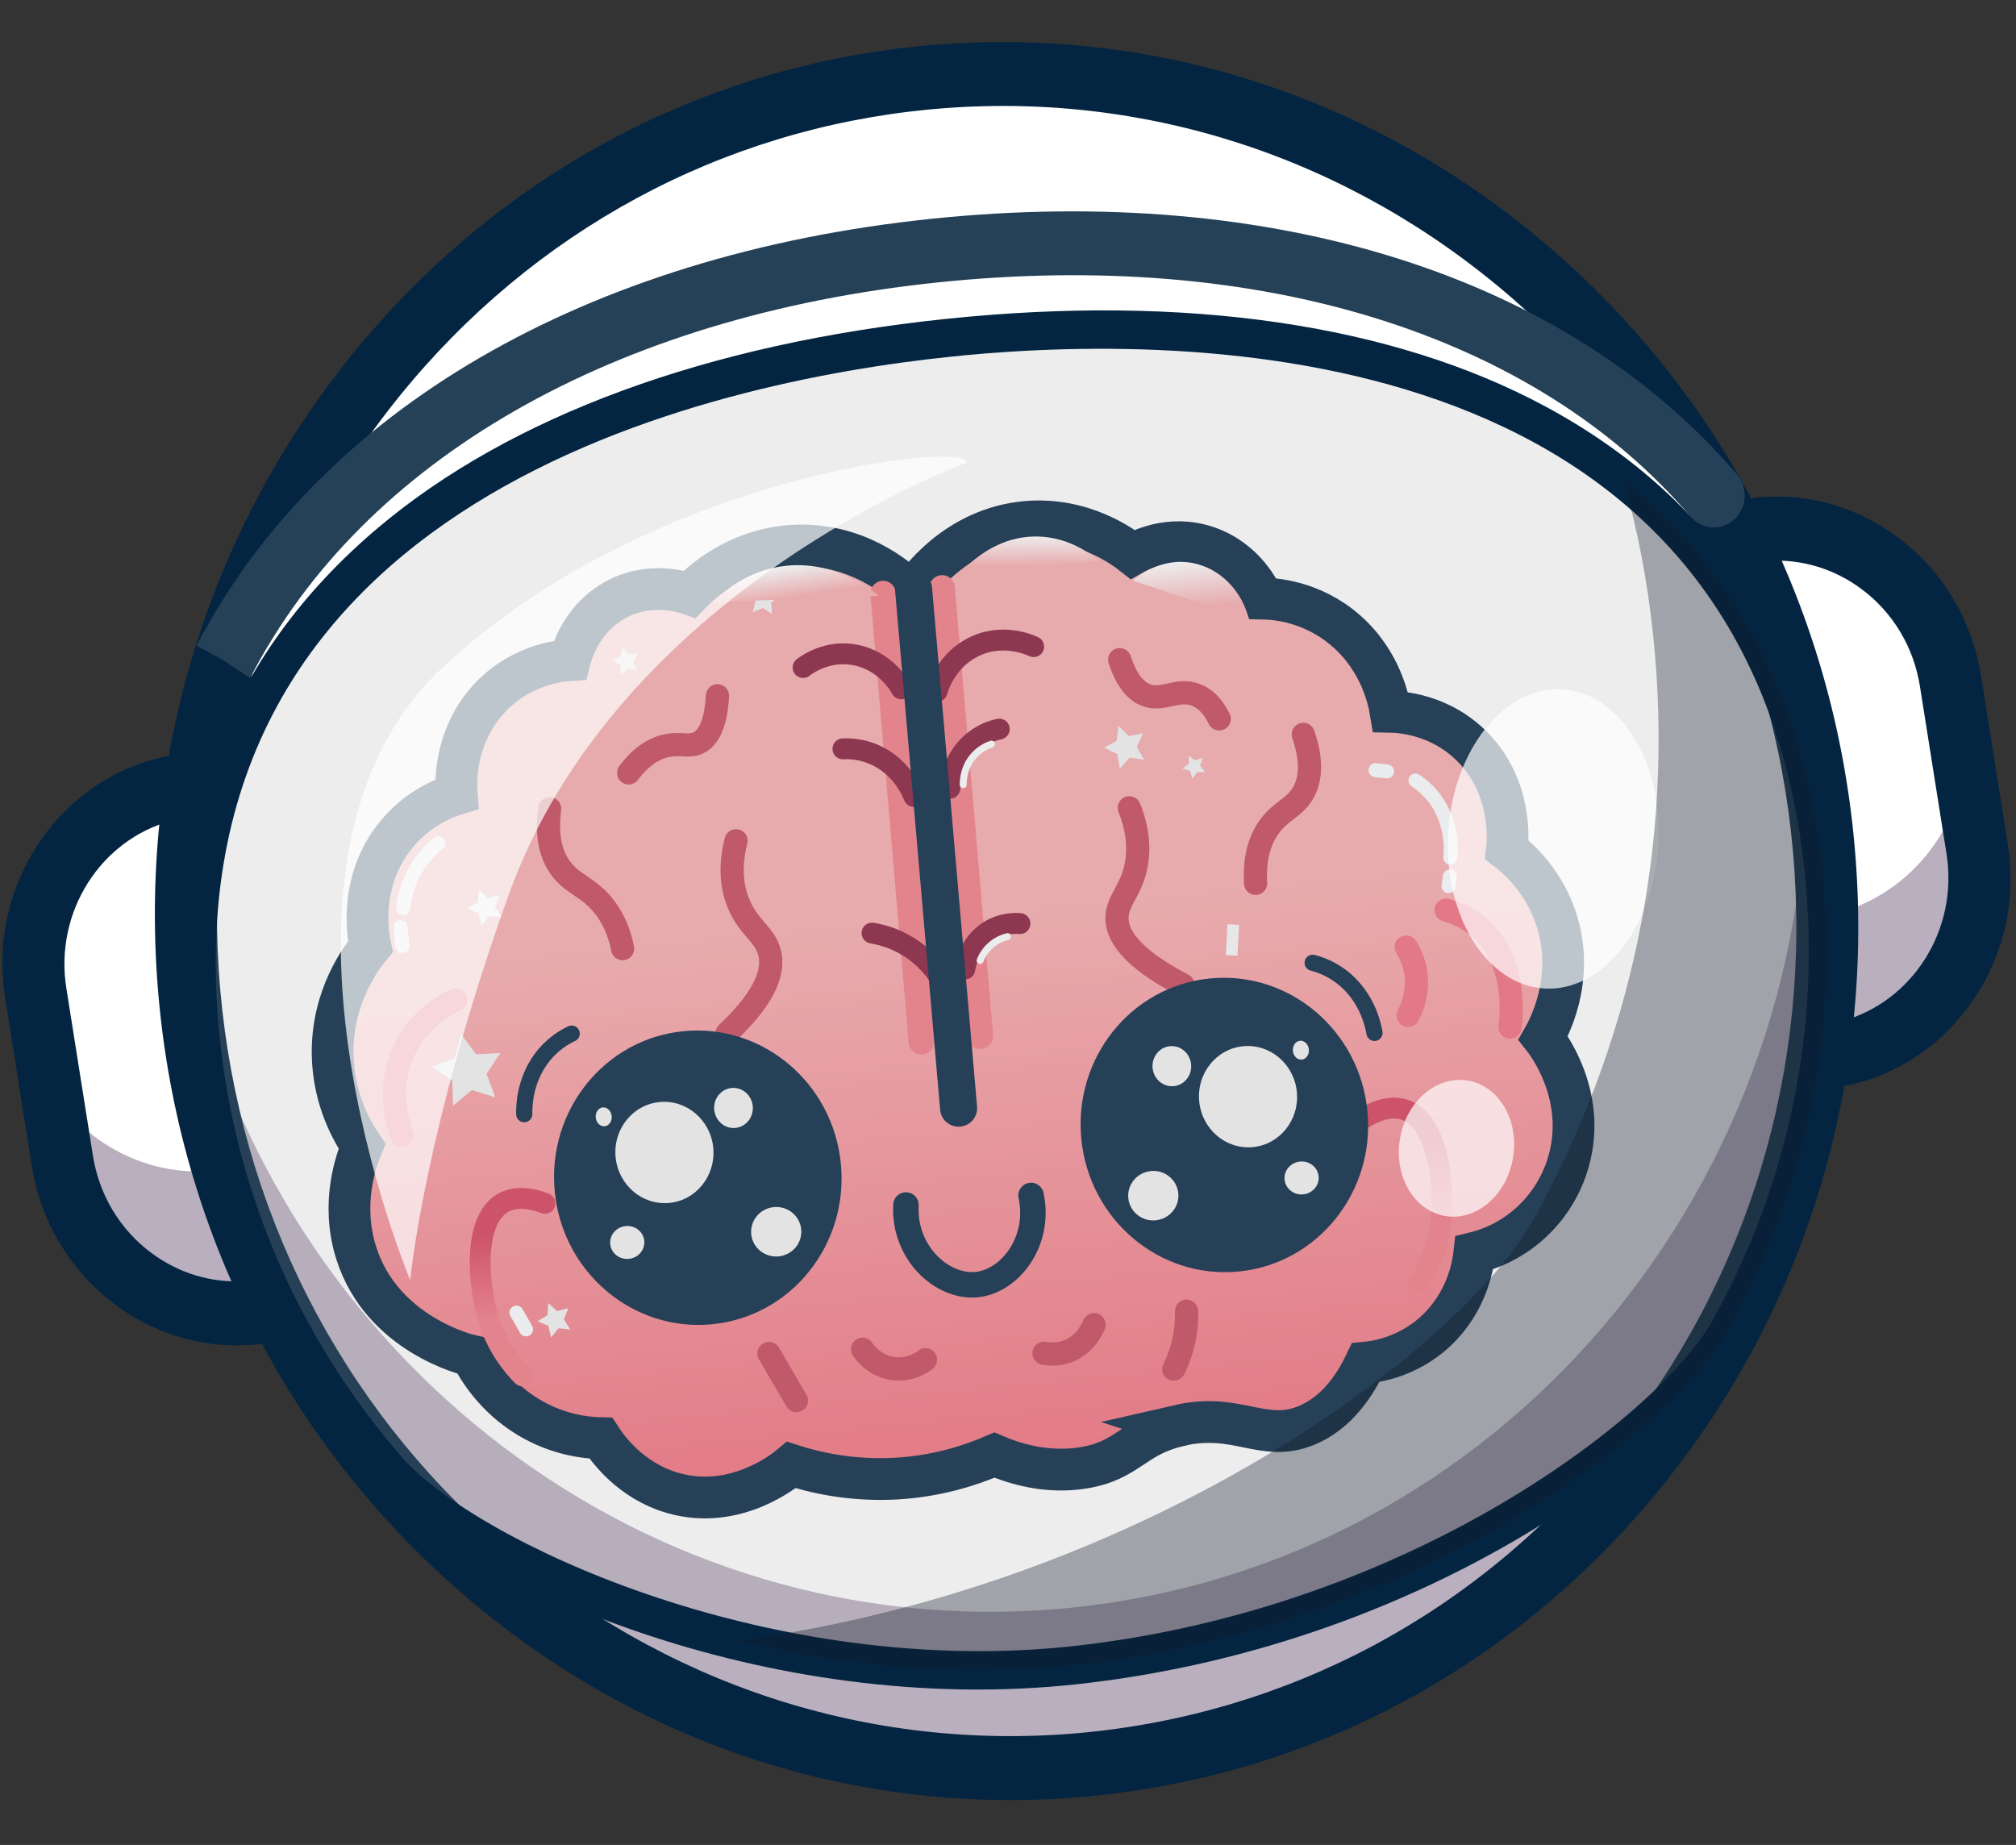 <svg width="224" height="205" viewBox="0 0 224 205" fill="none" xmlns="http://www.w3.org/2000/svg">
<rect x="0" y="0" width="224" height="205" fill="#333333" stroke="none"/>
<path d="M203.6 117.33C202.59 117.49 201.63 116.78 201.47 115.73L192.82 61.18C192.65 60.13 193.34 59.15 194.35 58.99C204.97 57.26 214.99 64.76 216.73 75.73L219.68 94.33C221.42 105.3 214.22 115.6 203.6 117.33Z" fill="white"/>
<path d="M203.51 117.73C202.35 117.84 201.29 117 201.09 115.8L192.44 61.25C192.24 60 193.07 58.82 194.28 58.62C205.09 56.87 215.32 64.51 217.09 75.68L220.04 94.28C220.9 99.69 219.66 105.1 216.57 109.53C213.47 113.96 208.89 116.86 203.65 117.71C203.65 117.71 203.55 117.72 203.51 117.73ZM195.64 59.21C195.23 59.25 194.82 59.3 194.4 59.37C194.01 59.43 193.66 59.65 193.43 59.98C193.2 60.31 193.11 60.72 193.17 61.12L201.82 115.67C201.95 116.51 202.72 117.09 203.53 116.95C208.57 116.13 212.99 113.33 215.97 109.07C218.95 104.81 220.14 99.59 219.31 94.39L216.36 75.79C215.54 70.58 212.8 66.01 208.65 62.91C204.84 60.06 200.27 58.77 195.64 59.21Z" fill="#371A45"/>
<g opacity="0.35">
<path d="M218.3 85.61L219.68 94.33C221.42 105.3 214.22 115.6 203.59 117.33C202.58 117.5 201.62 116.78 201.46 115.73L199.16 101.23C199.55 101.84 200.26 102.2 201.01 102.08L202.26 101.87C210.65 100.51 216.91 93.79 218.3 85.6V85.61Z" fill="#371A45"/>
</g>
<path d="M203.81 120.89C201.05 121.15 198.51 119.16 198.06 116.29L189.41 61.73C188.94 58.75 190.9 55.94 193.79 55.47C199.83 54.48 205.9 55.99 210.88 59.71C215.85 63.43 219.14 68.92 220.13 75.16L223.08 93.76C224.07 100.01 222.65 106.26 219.07 111.37C215.5 116.48 210.2 119.84 204.15 120.82C204.04 120.84 203.92 120.85 203.81 120.86V120.89ZM196.48 62.32L204.59 113.48C212.46 111.36 217.62 103.35 216.28 94.88L213.33 76.28C212.64 71.91 210.34 68.07 206.86 65.47C203.81 63.19 200.18 62.1 196.48 62.32Z" fill="#042541"/>
<path d="M20.06 87.35C21.07 87.19 22.03 87.9 22.19 88.95L30.84 143.5C31.01 144.55 30.32 145.53 29.31 145.69C18.69 147.42 8.67 139.92 6.93 128.95L3.98 110.35C2.24 99.38 9.44 89.08 20.06 87.35Z" fill="white"/>
<path d="M28.08 146.23C23.28 146.69 18.52 145.35 14.57 142.39C10.26 139.17 7.42 134.42 6.56 129.01L3.61 110.41C2.75 105 3.99 99.59 7.08 95.16C10.18 90.73 14.76 87.83 20 86.98C21.23 86.8 22.36 87.64 22.56 88.89L31.21 143.44C31.31 144.05 31.17 144.65 30.82 145.15C30.47 145.65 29.96 145.97 29.37 146.07C28.94 146.14 28.51 146.19 28.09 146.24L28.08 146.23ZM20.12 87.72C15.08 88.54 10.66 91.34 7.68 95.6C4.7 99.86 3.51 105.08 4.34 110.28L7.29 128.88C8.11 134.09 10.85 138.66 15 141.76C19.15 144.86 24.21 146.12 29.25 145.3C29.64 145.24 29.99 145.02 30.22 144.69C30.45 144.36 30.54 143.95 30.48 143.55L21.83 89C21.7 88.16 20.93 87.59 20.12 87.72Z" fill="#371A45"/>
<g opacity="0.35">
<path d="M28.439 128.36L30.84 143.49C31.009 144.54 30.31 145.52 29.3 145.68C23.72 146.58 18.31 144.95 14.18 141.6C10.45 138.58 7.75 134.15 6.93 128.94L5.689 121.1C9.789 127.49 17.27 131.19 25.06 129.92L26.989 129.61C27.689 129.49 28.23 129 28.45 128.35L28.439 128.36Z" fill="#371A45"/>
</g>
<path d="M28.39 149.39C16.47 150.53 5.48 141.89 3.52 129.5L0.57 110.9C-0.42 104.65 1 98.4 4.58 93.29C8.15 88.18 13.45 84.82 19.5 83.84C22.39 83.37 25.11 85.41 25.59 88.39L34.24 142.95C34.47 144.39 34.14 145.84 33.31 147.02C32.48 148.2 31.26 148.98 29.86 149.21C29.37 149.29 28.88 149.35 28.39 149.4V149.39ZM19.06 91.19C11.19 93.31 6.03 101.32 7.37 109.79L10.32 128.39C11.01 132.76 13.31 136.6 16.79 139.2C19.84 141.48 23.47 142.57 27.17 142.35L19.06 91.19Z" fill="#042541"/>
<path d="M120.76 196.132C170.872 191.342 207.486 145.503 202.539 93.747C197.592 41.99 152.957 3.917 102.845 8.707C52.733 13.497 16.119 59.336 21.066 111.093C26.013 162.849 70.647 200.922 120.76 196.132Z" fill="white"/>
<path d="M120.85 196.43C120.63 196.45 120.41 196.47 120.19 196.49C69.92 200.92 25.28 162.3 20.68 110.38C16.1 58.7 52.91 13.03 102.84 8.25C103.06 8.23 103.28 8.21 103.5 8.19C127.85 6.04 151.61 13.82 170.41 30.08C189.21 46.34 200.78 69.15 203.01 94.3C207.59 145.98 170.78 191.65 120.85 196.43ZM102.9 9.01C79.01 11.3 57.42 22.97 42.05 41.94C26.53 61.09 19.21 85.37 21.42 110.31C23.63 135.26 35.12 157.88 53.76 174.01C72.4 190.14 95.97 197.85 120.13 195.72C144.26 193.59 166.13 181.87 181.65 162.73C197.17 143.58 204.49 119.3 202.28 94.36C200.07 69.41 188.58 46.79 169.94 30.66C151.3 14.53 127.73 6.82 103.57 8.95C103.35 8.97 103.13 8.99 102.91 9.01H102.9Z" fill="#371A45"/>
<g opacity="0.35">
<path d="M200.62 81.43C201.57 85.62 202.25 89.93 202.64 94.33C207.22 146.12 170.3 191.68 120.15 196.11C70 200.53 25.63 162.13 21.03 110.35C20.9 108.86 20.8 107.37 20.74 105.89C30.91 151 71.95 182.79 117.83 178.75C166.53 174.45 202.76 131.35 200.61 81.43H200.62Z" fill="#371A45"/>
</g>
<path d="M121.16 199.59C120.93 199.61 120.7 199.63 120.47 199.65C95.3 201.87 70.74 193.83 51.31 177.02C31.88 160.21 19.91 136.64 17.61 110.65C15.31 84.66 22.94 59.36 39.11 39.41C55.28 19.46 78.06 7.24 103.21 5.03C128.38 2.81 152.94 10.85 172.37 27.65C191.8 44.46 203.77 68.03 206.07 94.03C208.37 120.02 200.74 145.32 184.57 165.27C168.55 185.04 146.05 197.2 121.16 199.58V199.59ZM103.2 12.17C80.12 14.38 59.26 25.66 44.41 43.99C29.42 62.49 22.34 85.95 24.48 110.05C26.62 134.15 37.71 156.01 55.73 171.59C73.74 187.18 96.52 194.63 119.85 192.57C143.21 190.48 164.3 179.19 179.29 160.69C194.28 142.19 201.36 118.73 199.22 94.63C197.08 70.53 185.99 48.67 167.97 33.09C149.96 17.5 127.18 10.05 103.85 12.11C103.64 12.13 103.42 12.15 103.21 12.17H103.2Z" fill="#042541"/>
<path d="M183.66 37.7C167.07 47 150.47 56.3 133.88 65.6Z" fill="url(#paint0_linear_758_926)"/>
<path d="M143.41 106.76C144.1 106.8 145.58 106.97 147.09 107.99C148.97 109.25 149.74 111.01 149.99 111.66" stroke="#F4888E" stroke-width="4.64" stroke-miterlimit="10"/>
<path d="M131.02 158.39C137.56 156.89 140.4 160.42 145.27 158.34C148.61 156.91 150.58 153.85 151.74 151.41C152.81 151.31 156.93 150.79 160.25 147.18C163.14 144.03 163.69 140.42 163.82 139.21C168.86 137.98 172.88 134.08 174.3 129C176.37 121.62 171.84 115.8 171.47 115.33C171.99 114.42 174.96 109.05 173.05 102.56C171.68 97.91 168.58 95.29 167.43 94.42C167.52 93.66 168.12 87.76 163.81 83.2C160.11 79.28 155.43 79.11 154.51 79.09C154.32 77.93 153.48 73.52 149.58 70.1C145.74 66.73 141.48 66.53 140.33 66.51C140.06 65.9 138.37 62.24 134.18 60.79C129.93 59.31 126.41 61.27 125.85 61.59C124.74 60.72 120.28 57.45 114.05 57.99C106.14 58.67 101.87 64.92 101.3 65.78C100.39 64.86 96.08 60.73 89.35 60.61C82.03 60.48 77.41 65.21 76.63 66.03C76.05 65.82 72.03 64.45 68.05 66.85C64.48 69 63.5 72.64 63.32 73.35C62.46 73.4 57.48 73.78 53.85 78.2C50.39 82.42 50.66 87.27 50.74 88.23C49.6 88.58 45.77 89.91 43.14 93.95C39.9 98.94 40.95 104.24 41.16 105.18C40.23 106.3 36.86 110.67 36.96 117.15C37.04 122.33 39.29 126 40.23 127.36C39.64 128.76 37.8 133.64 39.59 139.25C42.46 148.26 51.93 150.55 52.39 150.65C53.09 152.02 54.93 155.15 58.64 157.42C62.04 159.49 65.26 159.77 66.76 159.8C67.47 160.89 70 164.5 74.73 165.88C81.76 167.93 87.4 163.23 87.93 162.78C90.5 163.61 94.65 164.6 99.79 164.28C104.44 163.98 108.12 162.71 110.49 161.68C112.81 162.67 116.31 163.73 120.3 163.11C125.42 162.31 125.88 159.58 131.05 158.4L131.02 158.39Z" fill="url(#paint1_linear_758_926)" stroke="#042541" stroke-width="4.64" stroke-miterlimit="10"/>
<path d="M125.48 89.76C126.03 91.13 126.67 93.27 126.31 95.73C125.85 98.89 124.12 99.96 124.11 101.99C124.1 103.74 125.35 106.27 131.44 109.44" stroke="#C64559" stroke-width="2.58" stroke-miterlimit="10" stroke-linecap="round"/>
<path d="M124.41 73.3C125.29 76.01 126.47 76.9 127.33 77.23C129.25 77.96 130.86 76.39 132.93 77.23C134.28 77.77 135.05 79.02 135.47 79.88" stroke="#C64559" stroke-width="2.58" stroke-miterlimit="10" stroke-linecap="round"/>
<path d="M104.68 65.32L108.94 115.14" stroke="#F37B85" stroke-width="2.83" stroke-miterlimit="10" stroke-linecap="round"/>
<path d="M98.12 65.95L102.37 115.77" stroke="#F37B85" stroke-width="2.83" stroke-miterlimit="10" stroke-linecap="round"/>
<path d="M144.811 81.6C145.891 84.74 145.531 86.67 144.901 87.9C143.931 89.79 142.341 89.98 140.961 91.96C139.591 93.92 139.401 96.27 139.511 98.15" stroke="#C64559" stroke-width="2.58" stroke-miterlimit="10" stroke-linecap="round"/>
<path d="M81.78 93.42C81.36 95.08 81.02 97.5 81.9 99.98C82.98 103.04 85.02 103.73 85.53 105.94C85.94 107.72 85.37 110.5 80.78 114.81" stroke="#C64559" stroke-width="2.58" stroke-miterlimit="10" stroke-linecap="round"/>
<path d="M69.851 85.88C70.761 84.67 72.161 83.23 74.141 82.84C75.711 82.53 76.611 83.07 77.671 82.5C78.571 82.02 79.531 80.76 79.721 77.31" stroke="#C64559" stroke-width="2.58" stroke-miterlimit="10" stroke-linecap="round"/>
<path d="M61.07 89.87C60.63 93.25 61.4 95.18 62.2 96.34C63.59 98.34 65.42 98.48 67.22 100.86C68.45 102.48 68.95 104.21 69.18 105.41" stroke="#C64559" stroke-width="2.58" stroke-miterlimit="10" stroke-linecap="round"/>
<path d="M50.621 111.12C49.831 111.47 46.541 113.02 44.811 116.93C42.851 121.37 44.401 125.45 44.671 126.15" stroke="#F26D7C" stroke-width="2.58" stroke-miterlimit="10" stroke-linecap="round"/>
<path d="M95.84 149.92C96.05 150.24 97.02 151.59 98.84 152C100.97 152.48 102.59 151.28 102.83 151.09" stroke="#C64559" stroke-width="2.58" stroke-miterlimit="10" stroke-linecap="round"/>
<path d="M116 150.36C116.49 150.45 117.57 150.59 118.78 150.09C120.67 149.31 121.41 147.56 121.56 147.19" stroke="#C64559" stroke-width="2.58" stroke-miterlimit="10" stroke-linecap="round"/>
<path d="M156.24 105.23C156.6 105.8 157.03 106.65 157.25 107.76C157.72 110.2 156.81 112.17 156.46 112.83" stroke="#F26D7C" stroke-width="2.58" stroke-miterlimit="10" stroke-linecap="round"/>
<path d="M160.681 101.12C161.781 101.42 163.161 102 164.441 103.13C168.751 106.94 167.881 113.48 167.781 114.12" stroke="#F26D7C" stroke-width="2.58" stroke-miterlimit="10" stroke-linecap="round"/>
<path d="M104.12 76.82C104.27 76.3 105.14 73.49 107.99 71.98C111.27 70.23 114.45 71.66 114.85 71.85" stroke="#861937" stroke-width="2.32" stroke-miterlimit="10" stroke-linecap="round"/>
<path d="M105.54 87.59C105.58 86.99 105.84 84.48 107.87 82.63C109.06 81.54 110.34 81.16 111.03 81.01" stroke="#861937" stroke-width="2.32" stroke-miterlimit="10" stroke-linecap="round"/>
<path d="M107.2 107.68C107.26 107.29 107.68 104.87 109.85 103.48C111.31 102.54 112.78 102.58 113.33 102.62" stroke="#861937" stroke-width="2.32" stroke-miterlimit="10" stroke-linecap="round"/>
<path d="M104.501 108.73C103.941 107.86 102.801 106.33 100.851 105.14C99.291 104.19 97.821 103.83 96.891 103.68" stroke="#861937" stroke-width="2.32" stroke-miterlimit="10" stroke-linecap="round"/>
<path d="M101.55 88.5C101.27 87.81 100.11 85.21 97.29 83.91C95.81 83.23 94.46 83.17 93.66 83.21" stroke="#861937" stroke-width="2.32" stroke-miterlimit="10" stroke-linecap="round"/>
<path d="M100.151 76.54C99.93 76.14 98.42 73.51 95.21 72.81C91.98 72.1 89.581 73.9 89.231 74.17" stroke="#861937" stroke-width="2.32" stroke-miterlimit="10" stroke-linecap="round"/>
<path d="M101.51 65.49C103.18 84.7 104.85 103.91 106.51 123.13Z" fill="#F3F3F3"/>
<path d="M101.51 65.49C103.18 84.7 104.85 103.91 106.51 123.13" stroke="#042541" stroke-width="4.12" stroke-miterlimit="10" stroke-linecap="round"/>
<path d="M85.44 150.39C86.46 152.13 87.471 153.88 88.49 155.62" stroke="#C64559" stroke-width="2.58" stroke-miterlimit="10" stroke-linecap="round"/>
<path d="M131.84 145.69C131.86 146.49 131.82 147.48 131.61 148.6C131.33 150.09 130.84 151.29 130.42 152.13" stroke="#C64559" stroke-width="2.58" stroke-miterlimit="10" stroke-linecap="round"/>
<path d="M137.031 102.73L136.851 106.16" stroke="#F8F7F7" stroke-width="1.29" stroke-miterlimit="10"/>
<path d="M58.06 152.88C56.98 151.79 55 149.46 54.08 145.9C53.09 142.06 52.63 135.44 55.96 133.62C56.54 133.3 57.97 132.73 60.55 133.71" stroke="url(#paint2_linear_758_926)" stroke-width="2.32" stroke-miterlimit="10" stroke-linecap="round"/>
<path d="M157.61 142.6C158.46 141.32 159.96 138.66 160.19 134.99C160.44 131.03 159.63 124.44 156.02 123.29C155.39 123.09 153.87 122.8 151.53 124.25" stroke="url(#paint3_linear_758_926)" stroke-width="2.32" stroke-miterlimit="10" stroke-linecap="round"/>
<path d="M110.161 82.68C109.761 82.81 108.79 83.2 108.01 84.2C107.05 85.43 107.021 86.79 107.021 87.19" stroke="#FDFEFF" stroke-width="0.77" stroke-miterlimit="10" stroke-linecap="round"/>
<path d="M111.95 104.07C111.52 104.17 110.59 104.47 109.78 105.33C109.31 105.84 109.04 106.36 108.9 106.73" stroke="#FDFEFF" stroke-width="0.77" stroke-miterlimit="10" stroke-linecap="round"/>
<path d="M57.38 145.84C57.74 146.46 58.09 147.09 58.45 147.71" stroke="#FDFEFF" stroke-width="1.55" stroke-miterlimit="10" stroke-linecap="round"/>
<path d="M44.7 105.11L44.5 103.03" stroke="#FDFEFF" stroke-width="1.55" stroke-miterlimit="10" stroke-linecap="round"/>
<path d="M44.81 100.9C44.891 100.1 45.09 99.06 45.55 97.94C46.45 95.73 47.88 94.37 48.71 93.69" stroke="#FDFEFF" stroke-width="1.55" stroke-miterlimit="10" stroke-linecap="round"/>
<path d="M152.83 85.57C153.26 85.62 153.69 85.66 154.12 85.71" stroke="#FDFEFF" stroke-width="1.55" stroke-miterlimit="10" stroke-linecap="round"/>
<path d="M157.271 86.72C157.931 87.16 158.77 87.84 159.51 88.87C161.37 91.47 161.231 94.38 161.141 95.29" stroke="#FDFEFF" stroke-width="1.55" stroke-miterlimit="10" stroke-linecap="round"/>
<path d="M161.09 97.4C161.04 97.76 160.99 98.11 160.94 98.47" stroke="#FDFEFF" stroke-width="1.55" stroke-miterlimit="10" stroke-linecap="round"/>
<path d="M55.711 101.93L54.351 101.79L53.481 102.86L53.181 101.48L51.931 100.95L53.101 100.25L53.201 98.85L54.211 99.78L55.531 99.46L54.991 100.74L55.711 101.93Z" fill="#FDFEFF"/>
<path d="M137.598 141.286C146.378 140.447 152.798 132.475 151.939 123.481C151.079 114.487 143.264 107.876 134.484 108.715C125.704 109.554 119.284 117.526 120.144 126.52C121.003 135.515 128.818 142.126 137.598 141.286Z" fill="#042541"/>
<path d="M79.091 147.147C87.871 146.308 94.292 138.336 93.432 129.342C92.572 120.347 84.758 113.736 75.978 114.576C67.198 115.415 60.777 123.387 61.637 132.381C62.496 141.375 70.311 147.986 79.091 147.147Z" fill="#042541"/>
<path d="M139.206 127.459C142.202 127.173 144.391 124.431 144.095 121.336C143.799 118.241 141.131 115.964 138.134 116.25C135.138 116.537 132.949 119.278 133.245 122.373C133.541 125.469 136.209 127.746 139.206 127.459Z" fill="#F3F3F3"/>
<path d="M130.418 120.686C131.6 120.573 132.463 119.487 132.346 118.261C132.229 117.035 131.176 116.133 129.994 116.246C128.812 116.359 127.949 117.445 128.066 118.671C128.183 119.897 129.236 120.799 130.418 120.686Z" fill="#F3F3F3"/>
<path d="M128.406 135.594C129.94 135.448 131.066 134.103 130.922 132.591C130.777 131.079 129.417 129.973 127.883 130.119C126.349 130.266 125.223 131.61 125.367 133.122C125.512 134.634 126.872 135.741 128.406 135.594Z" fill="#F3F3F3"/>
<path d="M144.796 132.709C145.841 132.609 146.61 131.713 146.514 130.707C146.417 129.701 145.493 128.966 144.448 129.066C143.403 129.166 142.635 130.062 142.731 131.068C142.827 132.074 143.752 132.809 144.796 132.709Z" fill="#F3F3F3"/>
<path d="M144.642 117.735C145.132 117.688 145.484 117.182 145.429 116.605C145.373 116.028 144.932 115.598 144.443 115.644C143.953 115.691 143.601 116.197 143.657 116.774C143.712 117.351 144.153 117.782 144.642 117.735Z" fill="#F3F3F3"/>
<path d="M74.361 133.662C77.357 133.375 79.546 130.634 79.251 127.538C78.955 124.443 76.286 122.166 73.29 122.453C70.293 122.739 68.104 125.48 68.4 128.576C68.696 131.671 71.365 133.948 74.361 133.662Z" fill="#F3F3F3"/>
<path d="M81.711 125.329C82.893 125.216 83.756 124.13 83.639 122.904C83.522 121.678 82.469 120.776 81.287 120.889C80.105 121.002 79.242 122.087 79.359 123.313C79.476 124.539 80.529 125.442 81.711 125.329Z" fill="#F3F3F3"/>
<path d="M86.508 139.602C88.042 139.455 89.168 138.111 89.023 136.599C88.879 135.087 87.518 133.98 85.984 134.127C84.451 134.274 83.324 135.618 83.469 137.13C83.613 138.642 84.974 139.749 86.508 139.602Z" fill="#F3F3F3"/>
<path d="M69.869 139.876C70.913 139.777 71.682 138.88 71.586 137.874C71.49 136.868 70.565 136.133 69.52 136.233C68.476 136.333 67.707 137.229 67.803 138.236C67.899 139.242 68.824 139.976 69.869 139.876Z" fill="#F3F3F3"/>
<path d="M67.179 125.142C67.668 125.095 68.02 124.589 67.965 124.012C67.909 123.434 67.468 123.004 66.979 123.051C66.489 123.098 66.138 123.604 66.193 124.181C66.248 124.758 66.689 125.188 67.179 125.142Z" fill="#F3F3F3"/>
<path d="M100.66 133.89C100.38 139.21 104.69 143.11 108.51 142.74C112.24 142.37 115.66 137.9 114.56 132.83" stroke="#042541" stroke-width="2.83" stroke-miterlimit="10" stroke-linecap="round"/>
<path d="M55.031 121.93L52.431 121.12L50.33 122.86L50.251 120.07L47.98 118.53L50.531 117.61L51.24 114.91L52.891 117.14L55.59 117.01L54.06 119.31L55.031 121.93Z" fill="#F3F3F3"/>
<path d="M63.351 147.72L62.051 147.59L61.231 148.62L60.931 147.31L59.721 146.81L60.841 146.13L60.921 144.79L61.901 145.68L63.161 145.35L62.651 146.58L63.351 147.72Z" fill="#F3F3F3"/>
<path d="M85.781 68.23L84.751 67.55L83.631 68.03L83.941 66.82L83.141 65.87L84.351 65.8L84.981 64.72L85.431 65.9L86.611 66.18L85.671 66.98L85.781 68.23Z" fill="#F3F3F3"/>
<path d="M70.78 74.5L69.76 74.24L68.99 74.96L68.91 73.89L68 73.35L68.97 72.94L69.18 71.89L69.86 72.71L70.89 72.6L70.35 73.51L70.78 74.5Z" fill="#F3F3F3"/>
<path d="M127.11 84.42L125.51 84.18L124.43 85.41L124.14 83.77L122.67 83.08L124.09 82.3L124.27 80.64L125.43 81.8L127.01 81.47L126.31 82.97L127.11 84.42Z" fill="#F3F3F3"/>
<path d="M133.881 85.78H133.001L132.501 86.52L132.231 85.66L131.391 85.39L132.101 84.86L132.081 83.96L132.791 84.5L133.611 84.2L133.341 85.06L133.881 85.78Z" fill="#F3F3F3"/>
<path d="M63.52 114.85C62.74 115.22 61.271 116.04 60.051 117.75C58.291 120.23 58.23 122.92 58.251 123.8" stroke="#042541" stroke-width="1.8" stroke-miterlimit="10" stroke-linecap="round"/>
<path d="M145.851 106.98C146.691 107.19 148.291 107.73 149.801 109.17C152.001 111.27 152.571 113.9 152.721 114.77" stroke="#042541" stroke-width="1.8" stroke-miterlimit="10" stroke-linecap="round"/>
<path d="M122.04 62.26C121.13 61.5 118.78 59.74 115.46 59.62C109.99 59.41 106.54 63.8 106.09 64.4C111.4 63.69 116.72 62.98 122.03 62.27L122.04 62.26Z" fill="url(#paint4_linear_758_926)"/>
<path d="M79.28 66.9C80.18 65.96 82.54 63.75 86.26 63.03C92.4 61.83 97.02 65.68 97.63 66.21C91.51 66.44 85.4 66.68 79.28 66.91V66.9Z" fill="url(#paint5_linear_758_926)"/>
<path d="M125.88 64.52C126.21 64.22 128.92 61.84 132.57 62.57C135.56 63.17 137.98 65.61 138.77 68.81C134.47 67.38 130.18 65.95 125.88 64.52Z" fill="url(#paint6_linear_758_926)"/>
<path opacity="0.21" d="M202.56 96.76C204.46 115.08 200.46 132.69 192.06 147.79C185.77 159.11 157.32 180.73 119.88 184.98C85.159 188.91 51.559 173.06 43.08 163.28C31.77 150.23 24.259 133.82 22.36 115.49C17.349 67 55.599 42.71 105.37 37.53C155.13 32.36 197.55 48.27 202.56 96.76Z" fill="#AAAAAB"/>
<path d="M118.4 187.27C83.17 190.64 50.27 174.76 41.55 164.69C29.54 150.82 22.2 133.89 20.32 115.71C17.869 92.04 25.17 72.83 42.02 58.63C56.74 46.22 78.57 38.19 105.15 35.43C131.74 32.66 154.74 36.03 171.69 45.15C191.08 55.59 202.16 72.88 204.61 96.55C206.49 114.73 202.77 132.82 193.85 148.86C187.67 159.98 159.7 182.61 120.12 187.09C119.55 187.15 118.97 187.21 118.4 187.27ZM106.93 39.51C106.47 39.55 106.03 39.6 105.59 39.64C79.11 42.39 18.2 55.27 24.41 115.27C26.2 132.56 33.18 148.67 44.61 161.86C52.6 171.09 84.63 186.22 118.03 183.03C118.57 182.98 119.1 182.92 119.64 182.86C157.29 178.59 184.64 156.86 190.28 146.72C198.77 131.45 202.31 114.25 200.52 96.96C194.42 37.95 134.11 36.9 106.93 39.5V39.51Z" fill="#042541"/>
<g opacity="0.7">
<path d="M184.271 93.918C184.823 84.739 180.041 76.984 173.591 76.596C167.141 76.208 161.465 83.335 160.913 92.514C160.361 101.693 165.143 109.448 171.593 109.836C178.043 110.224 183.719 103.097 184.271 93.918Z" fill="white"/>
</g>
<g opacity="0.7">
<path d="M168.119 128.618C168.799 124.46 166.536 120.628 163.064 120.06C159.592 119.492 156.226 122.403 155.546 126.562C154.866 130.72 157.129 134.552 160.601 135.12C164.073 135.688 167.439 132.777 168.119 128.618Z" fill="white"/>
</g>
<g opacity="0.35">
<path d="M180.36 53.35C192.5 63.06 200.54 77.29 202.56 96.76C204.46 115.09 200.45 132.7 192.07 147.8C185.77 159.12 157.33 180.74 119.88 184.99C106.66 186.49 93.6 185.12 82.03 182.3C127.95 176.07 162.58 149.56 170.38 135.52C181.03 116.36 186.11 94 183.7 70.75C183.06 64.54 181.93 58.74 180.36 53.35Z" fill="#111A28"/>
</g>
<path d="M27.79 75.35L21.99 71.48L24.72 73.33L21.85 71.73C35.42 45.57 65.18 28.29 103.49 24.31C141.56 20.37 174.11 30.68 192.93 52.64C194.01 53.85 194.18 55.71 193.23 57.1C192.14 58.7 190 59.09 188.44 57.95C188.22 57.79 188 57.59 187.82 57.38C170.5 37.14 140.02 27.64 104.21 31.38C68.2 35.12 40.39 51.06 27.91 75.12C27.87 75.2 27.82 75.28 27.78 75.36L27.79 75.35Z" fill="#254157"/>
<g opacity="0.7">
<path d="M45.58 142.24C45.58 142.24 26.09 95.92 49.08 74.26C72.07 52.6 107.99 48.95 107.4 51.41C107.4 51.41 68.67 65.48 56.47 99.56C47.06 125.84 45.58 142.24 45.58 142.24Z" fill="white"/>
</g>
<defs>
<linearGradient id="paint0_linear_758_926" x1="159.818" y1="63.198" x2="157.625" y2="40.263" gradientUnits="userSpaceOnUse">
<stop offset="0.28" stop-color="#F8ACAD"/>
<stop offset="1" stop-color="white"/>
</linearGradient>
<linearGradient id="paint1_linear_758_926" x1="101.472" y1="72.432" x2="111.486" y2="177.204" gradientUnits="userSpaceOnUse">
<stop offset="0.28" stop-color="#F8ACAD"/>
<stop offset="1" stop-color="#F16070"/>
</linearGradient>
<linearGradient id="paint2_linear_758_926" x1="56.394" y1="132.192" x2="58.485" y2="154.072" gradientUnits="userSpaceOnUse">
<stop offset="0.21" stop-color="#D63C58"/>
<stop offset="0.64" stop-color="#F37984"/>
<stop offset="0.69" stop-color="#F37984"/>
<stop offset="1" stop-color="#F37B85"/>
</linearGradient>
<linearGradient id="paint3_linear_758_926" x1="155.204" y1="121.856" x2="157.295" y2="143.736" gradientUnits="userSpaceOnUse">
<stop offset="0.21" stop-color="#D63C58"/>
<stop offset="0.64" stop-color="#F37984"/>
<stop offset="0.69" stop-color="#F37984"/>
<stop offset="1" stop-color="#F37B85"/>
</linearGradient>
<linearGradient id="paint4_linear_758_926" x1="114.01" y1="64.199" x2="113.958" y2="59.519" gradientUnits="userSpaceOnUse">
<stop offset="0.28" stop-color="#F8ACAD"/>
<stop offset="1" stop-color="white"/>
</linearGradient>
<linearGradient id="paint5_linear_758_926" x1="90.163" y1="67.417" x2="89.447" y2="62.631" gradientUnits="userSpaceOnUse">
<stop offset="0.28" stop-color="#F8ACAD"/>
<stop offset="1" stop-color="white"/>
</linearGradient>
<linearGradient id="paint6_linear_758_926" x1="132.542" y1="69.482" x2="131.865" y2="62.404" gradientUnits="userSpaceOnUse">
<stop offset="0.28" stop-color="#F8ACAD"/>
<stop offset="1" stop-color="white"/>
</linearGradient>
</defs>
</svg>
